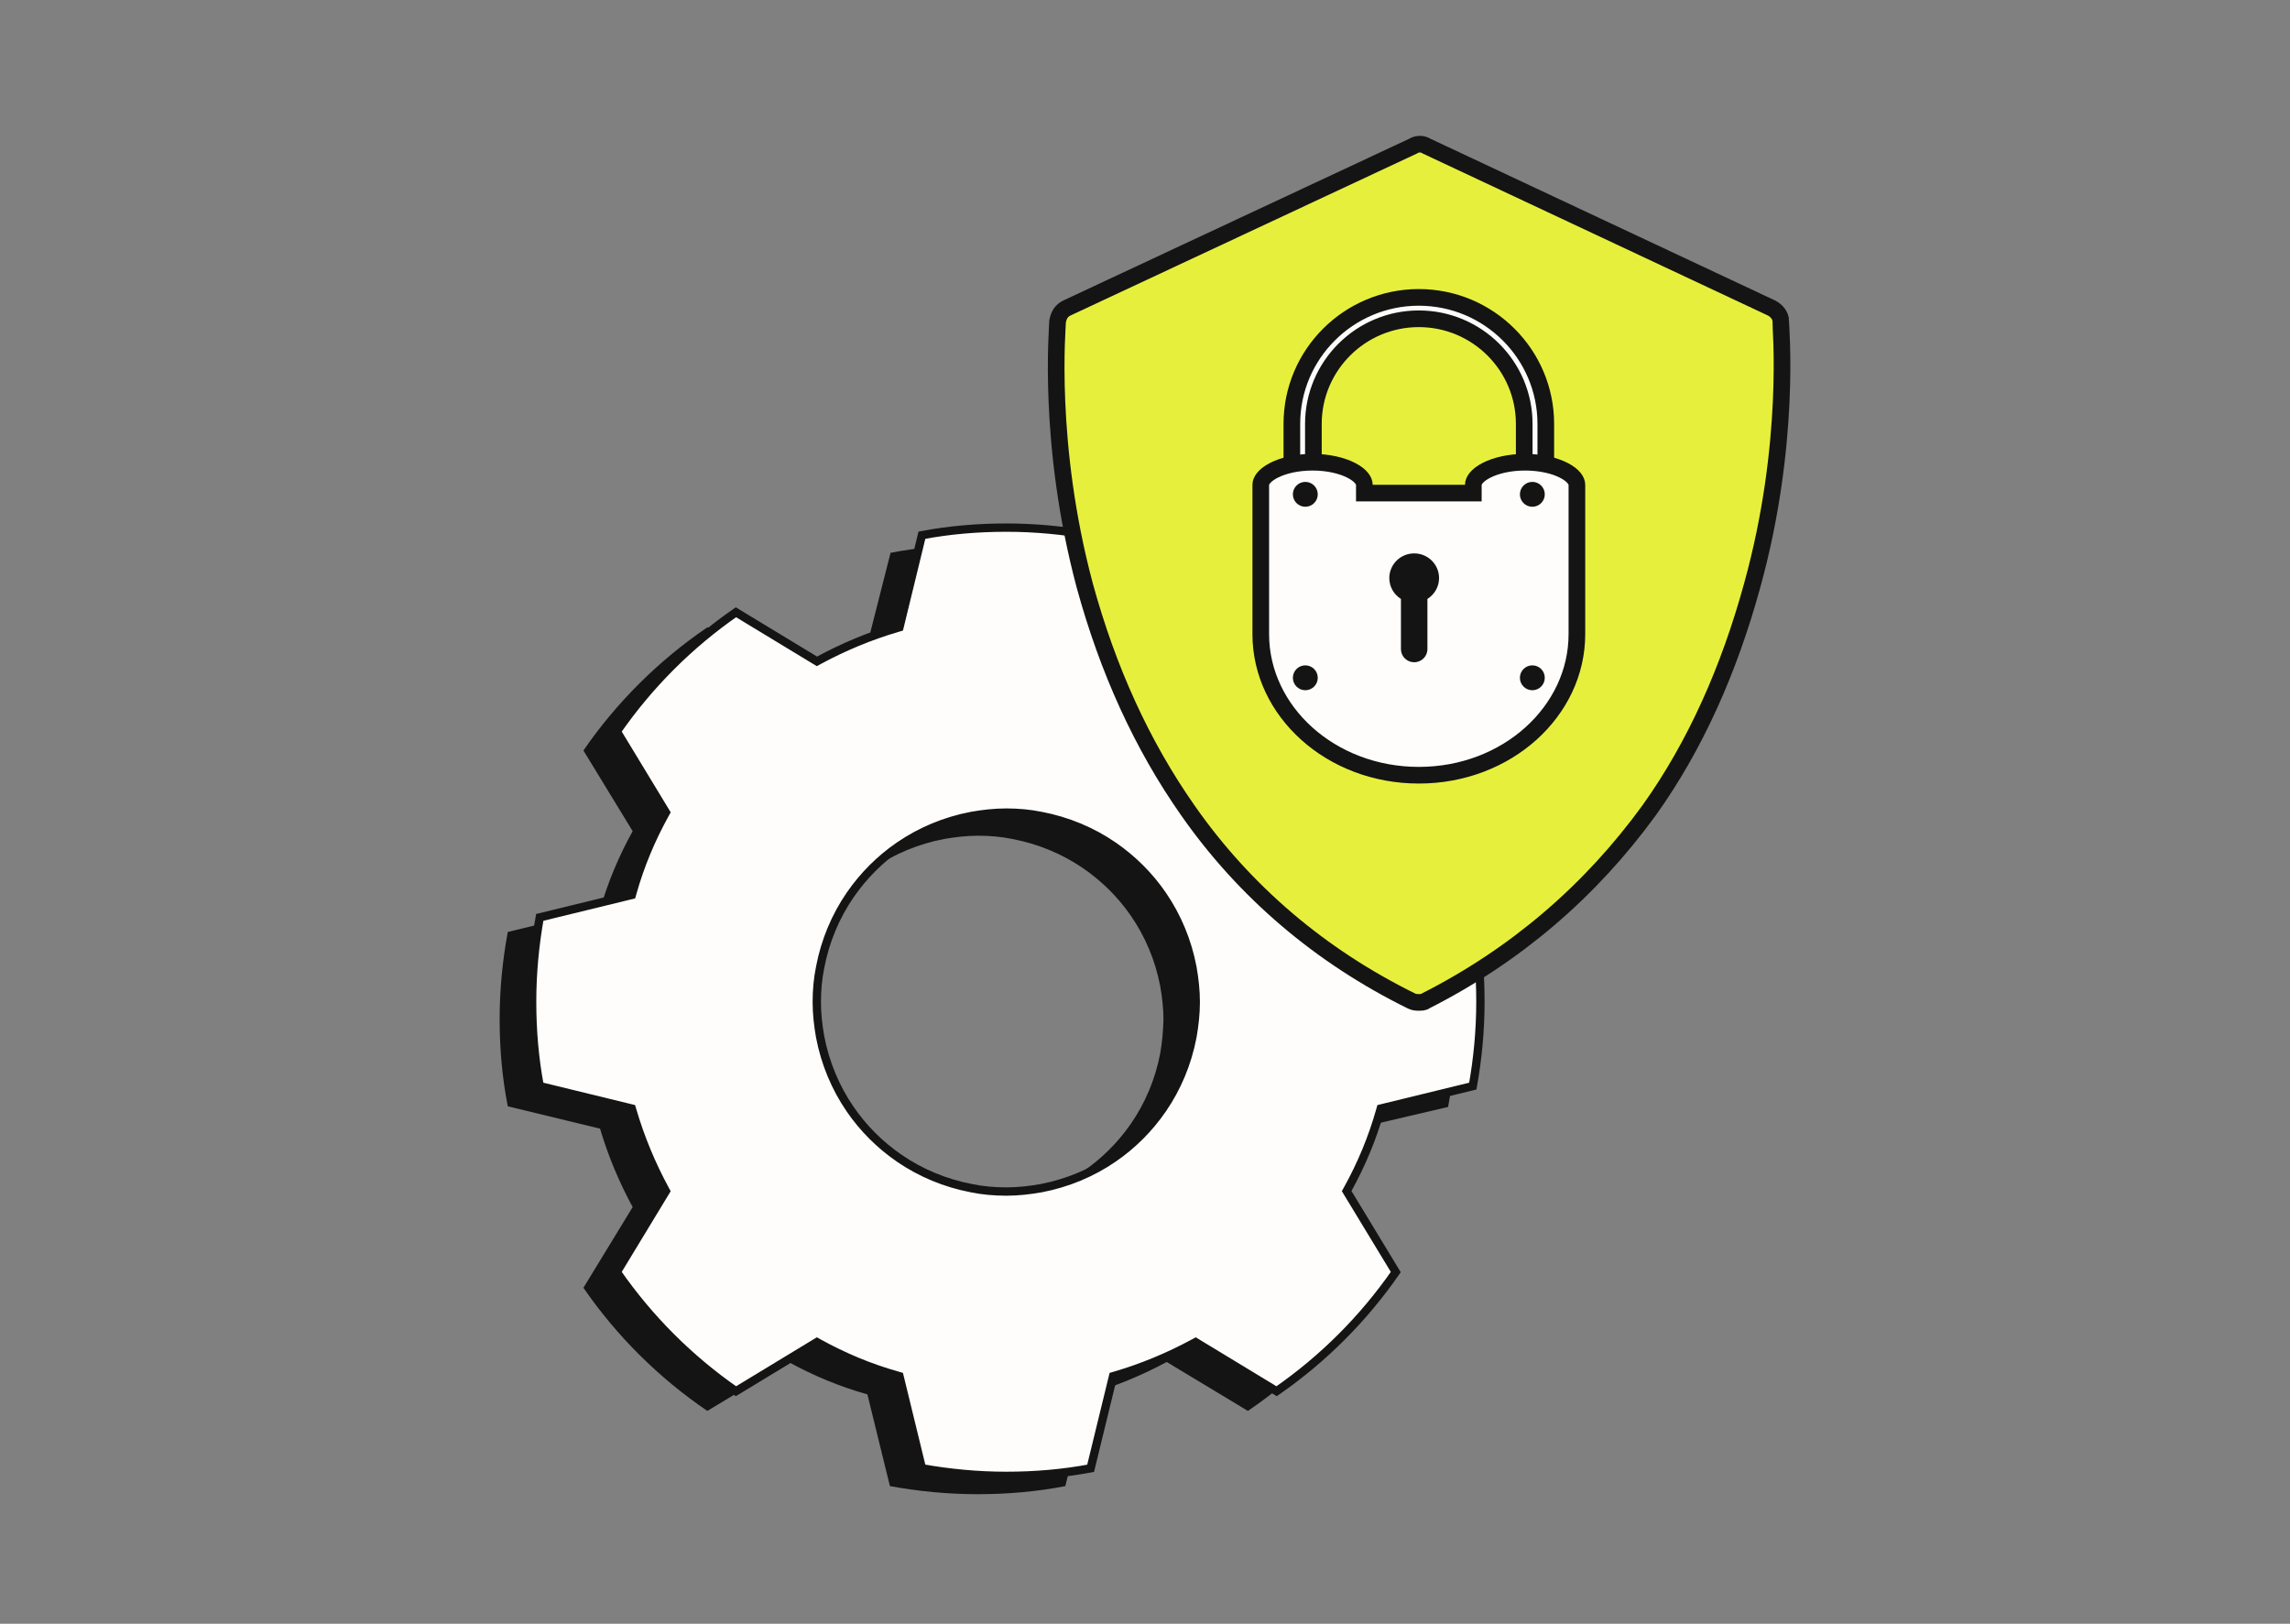 <svg width="275" height="195" viewBox="0 0 275 195" fill="none" xmlns="http://www.w3.org/2000/svg">
<rect x="0" y="0" width="275" height="195" fill="#808080" stroke="none"/>
<path d="M173.898 132.936C174.524 129.551 174.877 126.048 174.877 122.468C174.877 118.888 174.564 115.385 173.898 111.999L162.817 109.314C161.839 106.006 160.507 102.854 158.902 99.896L164.814 90.206C160.821 84.407 155.77 79.387 149.936 75.418L140.187 81.294C137.211 79.659 134.04 78.336 130.712 77.402L128.01 66.389C124.604 65.766 121.08 65.416 117.478 65.416C113.875 65.416 110.352 65.727 106.945 66.389L104.165 77.325C100.837 78.297 97.666 79.621 94.69 81.216L84.941 75.34C79.107 79.309 74.056 84.329 70.062 90.128L75.975 99.818C74.33 102.776 72.999 105.928 72.059 109.236L60.979 111.921C60.352 115.307 60 118.81 60 122.39C60 125.97 60.313 129.473 60.979 132.859L72.059 135.544C73.038 138.852 74.369 142.004 75.975 144.962L70.062 154.652C74.056 160.451 79.107 165.471 84.941 169.44L94.69 163.564C97.666 165.198 100.837 166.522 104.165 167.456L106.867 178.469C110.273 179.092 113.797 179.442 117.399 179.442C121.001 179.442 124.525 179.131 127.932 178.469L130.633 167.456C133.961 166.483 137.133 165.159 140.108 163.564L149.858 169.44C155.692 165.471 160.742 160.451 164.736 154.652L158.824 144.962C160.468 142.004 161.799 138.852 162.739 135.544L173.898 132.936ZM139.325 126.515C138.738 129.59 137.524 132.469 135.801 134.96C134.235 137.217 132.278 139.163 130.046 140.681C127.54 142.393 124.643 143.6 121.55 144.183C120.218 144.417 118.848 144.573 117.478 144.573C116.107 144.573 114.737 144.456 113.406 144.183C110.312 143.6 107.415 142.393 104.909 140.681C102.638 139.124 100.681 137.178 99.154 134.96C97.431 132.469 96.217 129.59 95.63 126.515C95.395 125.192 95.238 123.83 95.238 122.468C95.238 121.106 95.356 119.744 95.63 118.421C96.217 115.346 97.431 112.466 99.154 109.976C100.72 107.718 102.677 105.773 104.909 104.255C107.415 102.543 110.312 101.336 113.406 100.752C114.737 100.519 116.107 100.363 117.478 100.363C118.848 100.363 120.218 100.48 121.55 100.752C124.643 101.336 127.54 102.543 130.046 104.255C132.317 105.812 134.274 107.757 135.801 109.976C137.524 112.466 138.738 115.346 139.325 118.421C139.56 119.744 139.717 121.106 139.717 122.468C139.678 123.83 139.56 125.192 139.325 126.515Z" fill="#141414"/>
<path d="M133.7 139.09C135.985 137.526 137.988 135.523 139.589 133.202L139.589 133.201C141.353 130.636 142.594 127.672 143.195 124.509L143.196 124.503C143.434 123.151 143.595 121.749 143.595 120.341C143.595 118.932 143.434 117.531 143.196 116.179L143.195 116.173C142.594 113.01 141.353 110.046 139.59 107.481C138.026 105.196 136.023 103.194 133.702 101.593L133.701 101.592C131.137 99.83 128.174 98.588 125.013 97.988C123.643 97.706 122.239 97.586 120.841 97.586C119.432 97.586 118.031 97.747 116.679 97.986L116.679 97.986L116.673 97.987C113.51 98.588 110.546 99.829 107.981 101.592C105.696 103.155 103.694 105.158 102.093 107.48L102.092 107.481C100.329 110.045 99.088 113.008 98.488 116.169C98.206 117.538 98.086 118.943 98.086 120.341C98.086 121.749 98.247 123.151 98.486 124.503L98.486 124.503L98.487 124.509C99.087 127.671 100.329 130.635 102.092 133.201C103.655 135.485 105.658 137.488 107.98 139.089L107.981 139.089C110.545 140.852 113.508 142.093 116.669 142.694C118.038 142.976 119.443 143.095 120.841 143.095C122.249 143.095 123.651 142.934 125.002 142.696L125.009 142.695C128.171 142.094 131.135 140.853 133.7 139.09ZM133.7 139.09C133.701 139.09 133.701 139.089 133.701 139.089L133.418 138.677L133.7 139.09C133.7 139.09 133.7 139.09 133.7 139.09ZM165.732 107.2L165.813 107.476L166.093 107.544L176.869 110.172C177.487 113.449 177.779 116.837 177.779 120.302C177.779 123.762 177.451 127.15 176.866 130.432L166.093 133.059L165.81 133.128L165.73 133.409C164.801 136.7 163.484 139.838 161.856 142.784L161.716 143.038L161.866 143.286L167.615 152.765C163.743 158.352 158.891 163.204 153.304 167.076L143.825 161.327L143.58 161.179L143.328 161.314C140.379 162.905 137.238 164.224 133.943 165.193L133.666 165.274L133.598 165.554L130.971 176.33C127.694 176.948 124.306 177.24 120.841 177.24C117.381 177.24 113.992 176.912 110.71 176.327L108.084 165.554L108.014 165.271L107.734 165.191C104.442 164.262 101.304 162.945 98.358 161.317L98.105 161.177L97.857 161.327L88.377 167.076C82.791 163.204 77.938 158.352 74.067 152.765L79.816 143.286L79.964 143.041L79.828 142.789C78.237 139.84 76.919 136.699 75.95 133.404L75.868 133.127L75.588 133.059L64.812 130.432C64.194 127.155 63.902 123.767 63.902 120.302C63.902 116.842 64.23 113.453 64.816 110.171L75.588 107.544L75.872 107.475L75.951 107.195C76.88 103.903 78.198 100.765 79.826 97.819L79.966 97.566L79.816 97.318L74.067 87.838C77.938 82.252 82.791 77.399 88.377 73.528L97.857 79.276L98.102 79.425L98.353 79.289C101.302 77.698 104.444 76.38 107.739 75.41L108.015 75.329L108.084 75.049L110.711 64.273C113.988 63.655 117.376 63.363 120.841 63.363C124.301 63.363 127.689 63.691 130.971 64.277L133.598 75.049L133.667 75.333L133.948 75.412C137.239 76.341 140.377 77.658 143.324 79.287L143.577 79.427L143.825 79.276L153.304 73.528C158.891 77.399 163.743 82.252 167.615 87.838L161.866 97.318L161.718 97.563L161.854 97.814C163.444 100.763 164.763 103.905 165.732 107.2Z" fill="#FEFDFB" stroke="#141414"/>
<path d="M213.848 38.556C213.848 37.922 213.36 37.294 212.711 36.977L171.321 17.552C170.834 17.235 170.177 17.235 169.689 17.552L128.144 36.977C127.495 37.294 127.17 37.767 127.007 38.556C127.007 39.191 125.701 53.248 130.263 70.309C133.032 80.416 137.107 89.423 142.645 97.323C149.489 107.119 158.615 114.857 169.527 120.224C169.852 120.379 170.177 120.379 170.339 120.379C170.664 120.379 170.989 120.379 171.152 120.224C182.071 114.694 191.027 106.957 198.034 97.323C203.571 89.585 207.646 80.416 210.415 70.309C215.14 53.248 213.834 39.191 213.834 38.556H213.848Z" fill="#E6F03C" stroke="#141414" stroke-width="2" stroke-miterlimit="10"/>
<path d="M185.631 50.913V70.682H183.04V50.906C183.04 43.94 177.36 38.283 170.38 38.283C163.4 38.283 157.721 43.948 157.721 50.913V70.689H155.137L155.137 50.913L155.137 50.912C155.13 42.533 161.967 35.713 170.38 35.713C178.794 35.713 185.631 42.533 185.631 50.913Z" fill="#FEFDFB" stroke="#141414" stroke-width="2"/>
<path d="M175.928 59.217H176.928V58.217C176.928 57.761 177.31 57.095 178.5 56.483C179.639 55.899 181.281 55.508 183.147 55.508C185.014 55.508 186.656 55.899 187.794 56.483C188.985 57.095 189.366 57.761 189.366 58.217V76.157C189.366 85.413 180.969 93.098 170.384 93.098C159.8 93.098 151.402 85.413 151.402 76.157V58.258V58.258V58.258V58.258V58.258V58.257V58.257V58.257V58.257V58.257V58.257V58.257V58.257V58.257V58.257V58.257V58.257V58.256V58.256V58.256V58.256V58.256V58.256V58.256V58.256V58.256V58.256V58.256V58.255V58.255V58.255V58.255V58.255V58.255V58.255V58.255V58.255V58.255V58.255V58.255V58.255V58.255V58.254V58.254V58.254V58.254V58.254V58.254V58.254V58.254V58.254V58.254V58.254V58.254V58.253V58.253V58.253V58.253V58.253V58.253V58.253V58.253V58.253V58.253V58.253V58.253V58.252V58.252V58.252V58.252V58.252V58.252V58.252V58.252V58.252V58.252V58.252V58.252V58.252V58.251V58.251V58.251V58.251V58.251V58.251V58.251V58.251V58.251V58.251V58.251V58.251V58.251V58.25V58.25V58.25V58.25V58.25V58.25V58.25V58.25V58.25V58.25V58.25V58.249V58.249V58.249V58.249V58.249V58.249V58.249V58.249V58.249V58.249V58.249V58.249V58.248V58.248V58.248V58.248V58.248V58.248V58.248V58.248V58.248V58.248V58.248V58.248V58.248V58.248V58.247V58.247V58.247V58.247V58.247V58.247V58.247V58.247V58.247V58.247V58.247V58.246V58.246V58.246V58.246V58.246V58.246V58.246V58.246V58.246V58.246V58.246V58.246V58.246V58.245V58.245V58.245V58.245V58.245V58.245V58.245V58.245V58.245V58.245V58.245V58.245V58.245V58.244V58.244V58.244V58.244V58.244V58.244V58.244V58.244V58.244V58.244V58.244V58.244V58.243V58.243V58.243V58.243V58.243V58.243V58.243V58.243V58.243V58.243V58.243V58.243V58.242V58.242V58.242V58.242V58.242V58.242V58.242V58.242V58.242V58.242V58.242V58.242V58.242V58.242V58.241V58.241V58.241V58.241V58.241V58.241V58.241V58.241V58.241V58.241V58.241V58.24V58.24V58.24V58.24V58.24V58.24V58.24V58.24V58.24V58.24V58.24V58.24V58.239V58.239V58.239V58.239V58.239V58.239V58.239V58.239V58.239V58.239V58.239V58.239V58.239V58.239V58.238V58.238V58.238V58.238V58.238V58.238V58.238V58.238V58.238V58.238V58.238V58.237V58.237V58.237V58.237V58.237V58.237V58.237V58.237V58.237V58.237V58.237V58.237V58.237V58.236V58.236V58.236V58.236V58.236V58.236V58.236V58.236V58.236V58.236V58.236V58.236V58.236V58.235V58.235V58.235V58.235V58.235V58.235V58.235V58.235V58.235V58.235V58.235V58.235V58.234V58.234V58.234V58.234V58.234V58.234V58.234V58.234V58.234V58.234V58.234V58.234V58.233V58.233V58.233V58.233V58.233V58.233V58.233V58.233V58.233V58.233V58.233V58.233V58.233V58.233V58.232V58.232V58.232V58.232V58.232V58.232V58.232V58.232V58.232V58.232V58.232V58.231V58.231V58.231V58.231V58.231V58.231V58.231V58.231V58.231V58.231V58.231V58.231V58.23V58.23V58.23V58.23V58.23V58.23V58.23V58.23V58.23V58.23V58.23V58.23V58.23V58.23V58.229V58.229V58.229V58.229V58.229V58.229V58.229V58.229V58.229V58.229V58.229V58.228V58.228V58.228V58.228V58.228V58.228V58.228V58.228V58.228V58.228V58.228V58.228V58.228V58.227V58.227V58.227V58.227V58.227V58.227V58.227V58.227V58.227V58.227V58.227V58.227V58.227V58.226V58.226V58.226V58.226V58.226V58.226V58.226V58.226V58.226V58.226V58.226V58.226V58.225V58.225V58.225V58.225V58.225V58.225V58.225V58.225V58.225V58.225V58.225V58.225V58.224V58.224V58.224V58.224V58.224V58.224V58.224V58.224V58.224V58.224V58.224V58.224V58.224V58.224V58.223V58.223V58.223V58.223V58.223V58.223V58.223V58.223V58.223V58.223V58.223V58.222V58.222V58.222V58.222V58.222V58.222V58.222V58.222V58.222V58.222V58.222V58.222V58.221V58.221V58.221V58.221V58.221V58.221V58.221V58.221V58.221V58.221V58.221V58.221V58.221V58.221V58.22V58.22V58.22V58.22V58.22V58.22V58.22V58.22V58.22V58.22V58.22V58.219V58.219V58.219V58.219V58.219V58.219V58.219V58.219V58.219V58.219V58.219V58.219V58.219V58.218V58.218V58.218V58.218V58.218V58.218V58.218V58.218V58.218V58.218V58.218V58.218V58.218V58.217V58.217V58.217V58.217V58.217V58.217V58.217V58.217V58.217V58.217V58.217C151.402 57.761 151.784 57.095 152.975 56.483C154.113 55.899 155.755 55.508 157.621 55.508C159.488 55.508 161.13 55.899 162.268 56.483C163.459 57.095 163.841 57.761 163.841 58.217V59.217H164.841H175.928Z" fill="#FEFDFB" stroke="#141414" stroke-width="2"/>
<path d="M172.814 69.419C172.814 67.784 171.477 66.459 169.826 66.459C168.175 66.459 166.838 67.784 166.838 69.419C166.838 70.474 167.397 71.407 168.236 71.927V77.956C168.236 78.828 168.946 79.531 169.826 79.531C170.706 79.531 171.415 78.828 171.415 77.956V71.927C172.254 71.4 172.814 70.474 172.814 69.419Z" fill="#141414"/>
<path d="M169.824 70.941C170.649 70.941 171.318 70.272 171.318 69.447C171.318 68.622 170.649 67.953 169.824 67.953C168.999 67.953 168.33 68.622 168.33 69.447C168.33 70.272 168.999 70.941 169.824 70.941Z" fill="#141414"/>
<path d="M156.752 60.859C157.577 60.859 158.246 60.19 158.246 59.365C158.246 58.54 157.577 57.871 156.752 57.871C155.927 57.871 155.258 58.54 155.258 59.365C155.258 60.19 155.927 60.859 156.752 60.859Z" fill="#141414"/>
<path d="M184.015 60.859C184.841 60.859 185.509 60.19 185.509 59.365C185.509 58.54 184.841 57.871 184.015 57.871C183.19 57.871 182.521 58.54 182.521 59.365C182.521 60.19 183.19 60.859 184.015 60.859Z" fill="#141414"/>
<path d="M156.752 82.892C157.577 82.892 158.246 82.223 158.246 81.398C158.246 80.573 157.577 79.904 156.752 79.904C155.927 79.904 155.258 80.573 155.258 81.398C155.258 82.223 155.927 82.892 156.752 82.892Z" fill="#141414"/>
<path d="M184.015 82.892C184.841 82.892 185.509 82.223 185.509 81.398C185.509 80.573 184.841 79.904 184.015 79.904C183.19 79.904 182.521 80.573 182.521 81.398C182.521 82.223 183.19 82.892 184.015 82.892Z" fill="#141414"/>
</svg>
